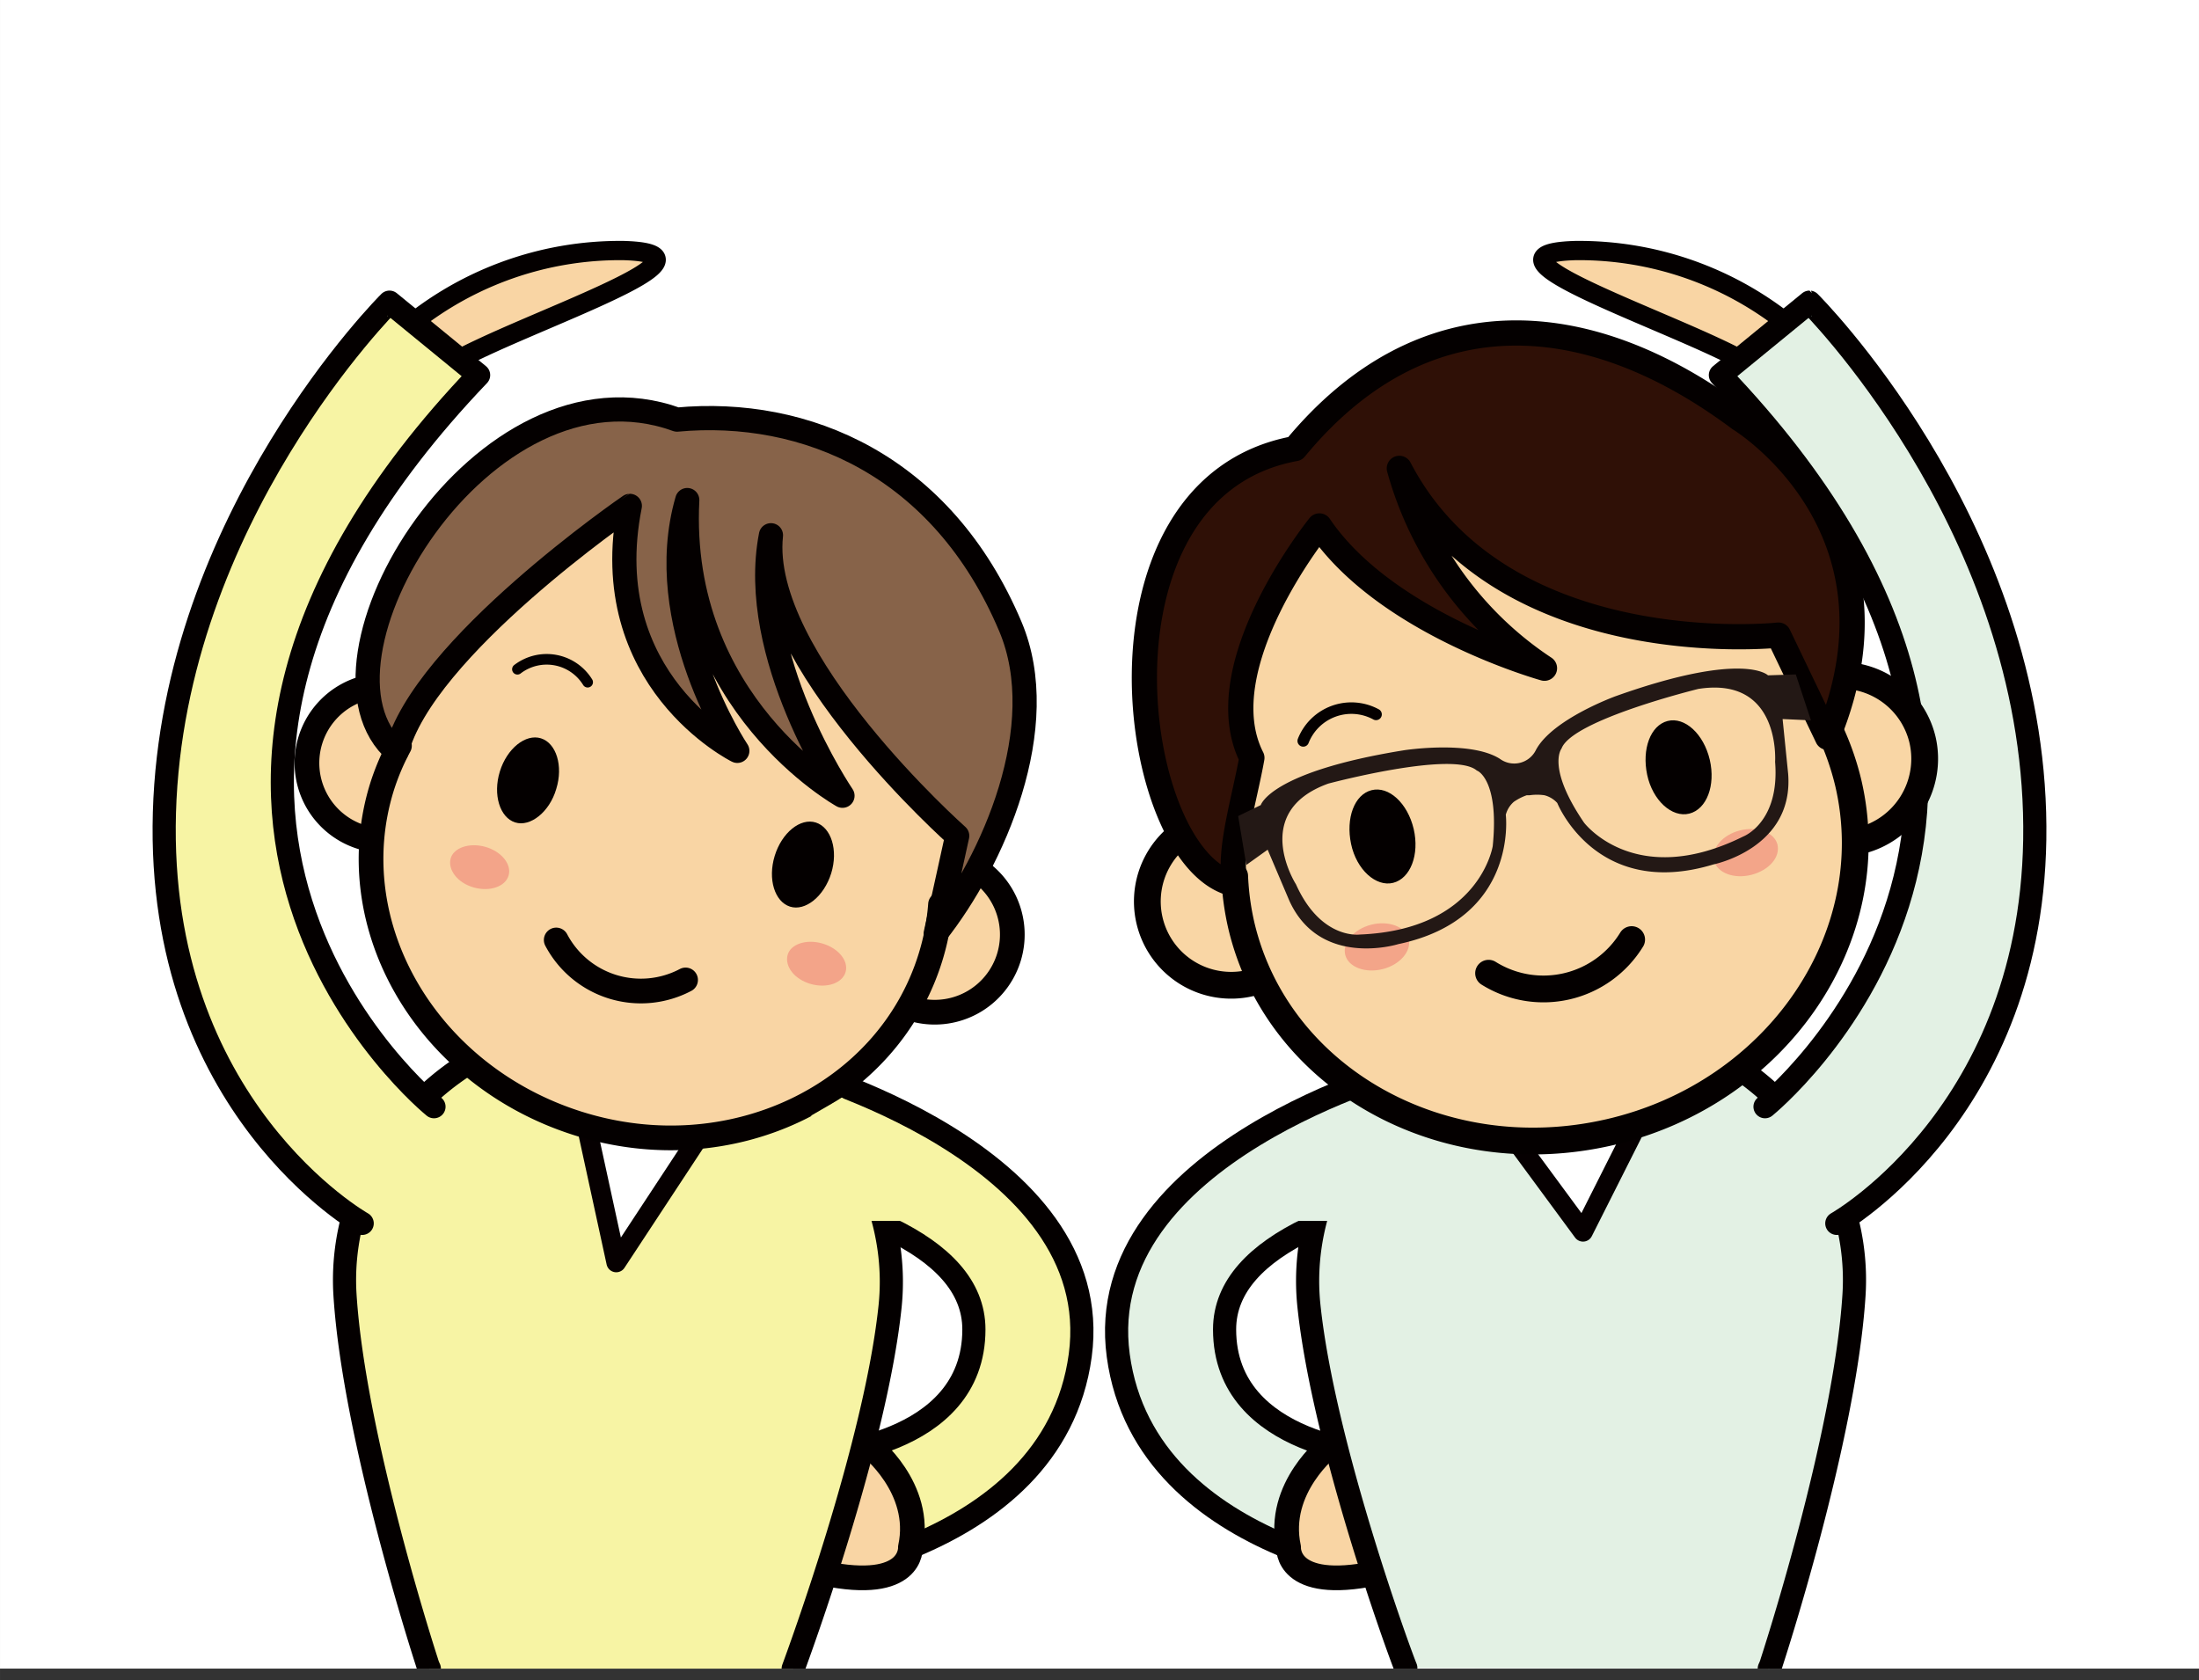 <svg xmlns="http://www.w3.org/2000/svg" xmlns:xlink="http://www.w3.org/1999/xlink" width="59.97mm" height="45.82mm" viewBox="0 0 170 129.89"><rect x="0" y="0" width="170" height="129.89" fill="#333333" stroke="none"/><defs><style>.cls-1,.cls-10,.cls-14,.cls-19,.cls-22{fill:none;}.cls-2,.cls-8{fill:#fff;}.cls-3{clip-path:url(#clip-path);}.cls-16,.cls-4{fill:#e3f1e4;}.cls-10,.cls-12,.cls-14,.cls-17,.cls-19,.cls-20,.cls-22,.cls-4,.cls-5,.cls-6,.cls-7{stroke:#040000;}.cls-10,.cls-12,.cls-14,.cls-17,.cls-19,.cls-20,.cls-22,.cls-4,.cls-5,.cls-6,.cls-7,.cls-8{stroke-linecap:round;stroke-linejoin:round;}.cls-4,.cls-6{stroke-width:1.79px;}.cls-5,.cls-7,.cls-9{fill:#f9d5a4;}.cls-10,.cls-5{stroke-width:1.91px;}.cls-15,.cls-6{fill:#f7f4a4;}.cls-7{stroke-width:1.49px;}.cls-8{stroke:#060001;stroke-width:1.52px;}.cls-11{fill:#040000;}.cls-12{fill:#876349;stroke-width:1.87px;}.cls-13{fill:#f3a489;}.cls-14{stroke-width:0.82px;}.cls-17,.cls-18{fill:#f9d6a5;}.cls-17,.cls-19{stroke-width:2.07px;}.cls-20{fill:#2f1006;stroke-width:1.95px;}.cls-21{fill:#f3a589;}.cls-22{stroke-width:0.89px;}.cls-23{fill:#231815;}</style><clipPath id="clip-path"><rect class="cls-1" width="170" height="129"/></clipPath></defs><g id="レイヤー_2" data-name="レイヤー 2"><g id="文字"><rect class="cls-2" width="170" height="129"/><rect class="cls-1" width="170" height="129"/><g class="cls-3"><path class="cls-4" d="M109,82.54S84.33,89.13,86.45,104.8s23.66,17.46,23.66,17.46l-3.17-9.77s-12.27-.5-12.27-9.71c0-13.5,41.22-13.21,41.22-13.21Z"/><path class="cls-5" d="M102.8,111.77s-4.18,3.23-3.18,7.86c0,0-.24,3.45,6.71,2S102.8,111.77,102.8,111.77Z"/><path class="cls-4" d="M136.78,129a3,3,0,0,0,.19-.5s5.66-17.26,6.36-28.39c.68-10.75-8.13-20.87-20.82-21.31v0l-.69,0h-.7v0c-12.66,1-21.05,11.44-19.93,22.15s7,26.83,7.49,28"/><path class="cls-6" d="M61,82.54s24.63,6.59,22.51,22.26-23.66,17.46-23.66,17.46l3.17-9.77s12.27-.5,12.27-9.71c0-13.5-41.22-13.21-41.22-13.21Z"/><path class="cls-5" d="M67.2,111.77s4.18,3.23,3.18,7.86c0,0,.24,3.45-6.71,2S67.2,111.77,67.2,111.77Z"/><path class="cls-6" d="M61.32,129c.44-1.2,6.38-17.35,7.49-28S61.54,79.79,48.88,78.82v0h-.7l-.69,0v0C34.8,79.24,26,89.36,26.67,100.11,27.37,111.24,33,128.5,33,128.5a3,3,0,0,0,.19.5"/><path class="cls-7" d="M30.78,25.89a25.82,25.82,0,0,1,17.43-6.52c10.44.3-14.94,7.73-15,10.22"/><polygon class="cls-8" points="44.41 82.75 47.64 97.6 57.41 82.75 44.41 82.75"/><path class="cls-5" d="M35.47,60.73a6,6,0,1,0-7.48,4A6,6,0,0,0,35.47,60.73Z"/><path class="cls-5" d="M78,74a6,6,0,1,0-7.47,4A6,6,0,0,0,78,74Z"/><path class="cls-9" d="M60.4,35.4c-12.31-3.8-25.16,2.45-28.72,14a20.6,20.6,0,0,0-.8,8.25,18.41,18.41,0,0,0-1.36,3.22c-3.31,10.72,3.5,22.33,15.21,26s23.89-2.14,27.2-12.85a18.42,18.42,0,0,0,.78-4.1,20.52,20.52,0,0,0,3.53-6.71C79.8,51.61,72.7,39.2,60.4,35.4Z"/><path class="cls-10" d="M60.4,35.4c-12.31-3.8-25.16,2.45-28.72,14a20.6,20.6,0,0,0-.8,8.25,18.41,18.41,0,0,0-1.36,3.22c-3.31,10.72,3.5,22.33,15.21,26s23.89-2.14,27.2-12.85a18.42,18.42,0,0,0,.78-4.1,20.52,20.52,0,0,0,3.53-6.71C79.8,51.61,72.7,39.2,60.4,35.4Z"/><path class="cls-11" d="M43,61c.56-1.79,0-3.55-1.18-3.92s-2.63.78-3.18,2.57,0,3.55,1.18,3.93S42.49,62.76,43,61Z"/><path class="cls-11" d="M64.26,67.51c.55-1.79,0-3.54-1.19-3.92s-2.63.78-3.18,2.58,0,3.54,1.18,3.92S63.7,69.31,64.26,67.51Z"/><path class="cls-10" d="M53,75.76a7.4,7.4,0,0,1-10-3.09"/><path class="cls-12" d="M30.65,58.11C22.72,51.31,37.34,27,52.34,32.44c9.91-.92,20.5,3.52,25.77,16,3.26,7.72-1.33,18.13-5.77,23.73L74,64.62S58.57,50.93,59.6,41.38c-1.82,9.33,5.53,20.14,5.53,20.14s-12.81-7.1-12-22.86C50.37,48.15,57,58.05,57,58.05s-11-5.44-8.31-18.94C48.68,39.11,32.65,50.12,30.65,58.11Z"/><path class="cls-13" d="M39.32,67.68c-.25.87-1.46,1.28-2.7.93s-2-1.35-1.79-2.21,1.45-1.28,2.69-.93S39.57,66.82,39.32,67.68Z"/><path class="cls-13" d="M65.37,75.15c-.25.86-1.45,1.28-2.7.92s-2-1.34-1.79-2.21,1.45-1.28,2.69-.92S65.62,74.28,65.37,75.15Z"/><path class="cls-14" d="M40,51.74a3.72,3.72,0,0,1,5.43,1"/><path class="cls-6" d="M33.55,85.56S5,62.5,37,29l-6.89-5.64S13.37,40,12.71,62.81,28,94.58,28,94.58"/><polygon class="cls-15" points="65.1 84.86 62.72 86.24 65.02 94.39 71.33 94.39 68.91 87.86 65.1 84.86"/><path class="cls-7" d="M139.22,25.89a25.82,25.82,0,0,0-17.43-6.52c-10.44.3,14.94,7.73,15,10.22"/><polygon class="cls-8" points="130.75 78.62 122.38 95.23 112.2 81.41 130.75 78.62"/><path class="cls-4" d="M136.45,85.56S165,62.5,133,29l6.89-5.64S156.63,40,157.29,62.81,142,94.58,142,94.58"/><polygon class="cls-16" points="104.9 84.86 107.28 86.24 104.98 94.39 98.67 94.39 101.09 87.86 104.9 84.86"/><path class="cls-17" d="M101.48,68.18A6.48,6.48,0,1,0,96.66,76,6.51,6.51,0,0,0,101.48,68.18Z"/><path class="cls-17" d="M148.63,57.21A6.48,6.48,0,1,0,143.8,65,6.52,6.52,0,0,0,148.63,57.21Z"/><path class="cls-18" d="M142.89,60.54a21,21,0,0,0-1.52-4.27,22.21,22.21,0,0,0-.37-8.22c-3-12.74-16.44-20.48-30-17.29S88.71,46.86,91.69,59.6a22.28,22.28,0,0,0,3.76,8.13,20.76,20.76,0,0,0,.51,3.8c2.78,11.85,15.53,19,28.49,16S145.66,72.4,142.89,60.54Z"/><path class="cls-19" d="M142.89,60.54a21,21,0,0,0-1.52-4.27,22.21,22.21,0,0,0-.37-8.22c-3-12.74-16.44-20.48-30-17.29S88.71,46.86,91.69,59.6a22.28,22.28,0,0,0,3.76,8.13,20.76,20.76,0,0,0,.51,3.8c2.78,11.85,15.53,19,28.49,16S145.66,72.4,142.89,60.54Z"/><path class="cls-11" d="M109.29,64.09c-.47-2-1.93-3.34-3.26-3s-2,2.17-1.58,4.16,1.93,3.34,3.26,3S109.75,66.07,109.29,64.09Z"/><path class="cls-11" d="M132.18,58.74c-.47-2-1.93-3.34-3.26-3s-2,2.18-1.58,4.16,1.92,3.34,3.26,3S132.64,60.73,132.18,58.74Z"/><path class="cls-19" d="M126.14,72.64a8,8,0,0,1-11.06,2.6"/><path class="cls-20" d="M141.28,57l-3.79-7.9s-21.38,2.31-29.31-12.89A27.21,27.21,0,0,0,119.4,51.66s-12.26-3.4-17.4-11c0,0-8.8,10.87-5.22,17.93-.56,3.19-1.92,7.5-1.26,9.77-8.16-1.48-12.17-30.6,4.6-33.68,9.81-11.9,22.56-11.13,34.36-2.31C134.48,32.37,148.08,40.6,141.28,57Z"/><path class="cls-21" d="M108.9,72.58c.24.94-.66,2-2,2.34s-2.65-.14-2.9-1.09.67-2,2-2.34S108.66,71.63,108.9,72.58Z"/><path class="cls-21" d="M137.41,65.28c.24,1-.66,2-2,2.35s-2.66-.14-2.9-1.09.66-2,2-2.34S137.16,64.34,137.41,65.28Z"/><path class="cls-22" d="M100.75,57.28a4,4,0,0,1,5.63-2.05"/><path class="cls-23" d="M138.83,52.14l-2.15.07s-1.86-1.92-11.77,1.61c0,0-4.87,1.76-6.16,4.14a1.87,1.87,0,0,1-2.79.71c-2.28-1.46-7.4-.67-7.4-.67-10.38,1.67-11.09,4.24-11.09,4.24l-1.75.85.63,3.78L98,65.69l1.67,3.93c2.38,5.27,8.43,3.37,8.43,3.37,9.31-1.95,8.31-10,8.31-10a2,2,0,0,1,.62-1,4.15,4.15,0,0,1,1-.51l.11,0,.12,0a4,4,0,0,1,1.13,0,2,2,0,0,1,1,.6s3,7.51,12.07,4.75c0,0,6.23-1.24,5.78-7l-.43-4.24,2.19.1ZM115.4,65.41s-1,6.47-10.28,6.84c0,0-3,.42-4.93-3.88,0,0-3.59-5.6,2.5-7.79,0,0,9.7-2.59,11.49-1C114.18,59.55,115.92,60.24,115.4,65.41Zm21.83-6.51c.38,4.69-2.46,5.77-2.46,5.77-8.37,4.15-12.31-1.07-12.31-1.07-2.92-4.28-1.74-5.73-1.74-5.73.82-2.22,10.58-4.61,10.58-4.61C137.69,52.26,137.23,58.9,137.23,58.9Z"/></g></g></g></svg>